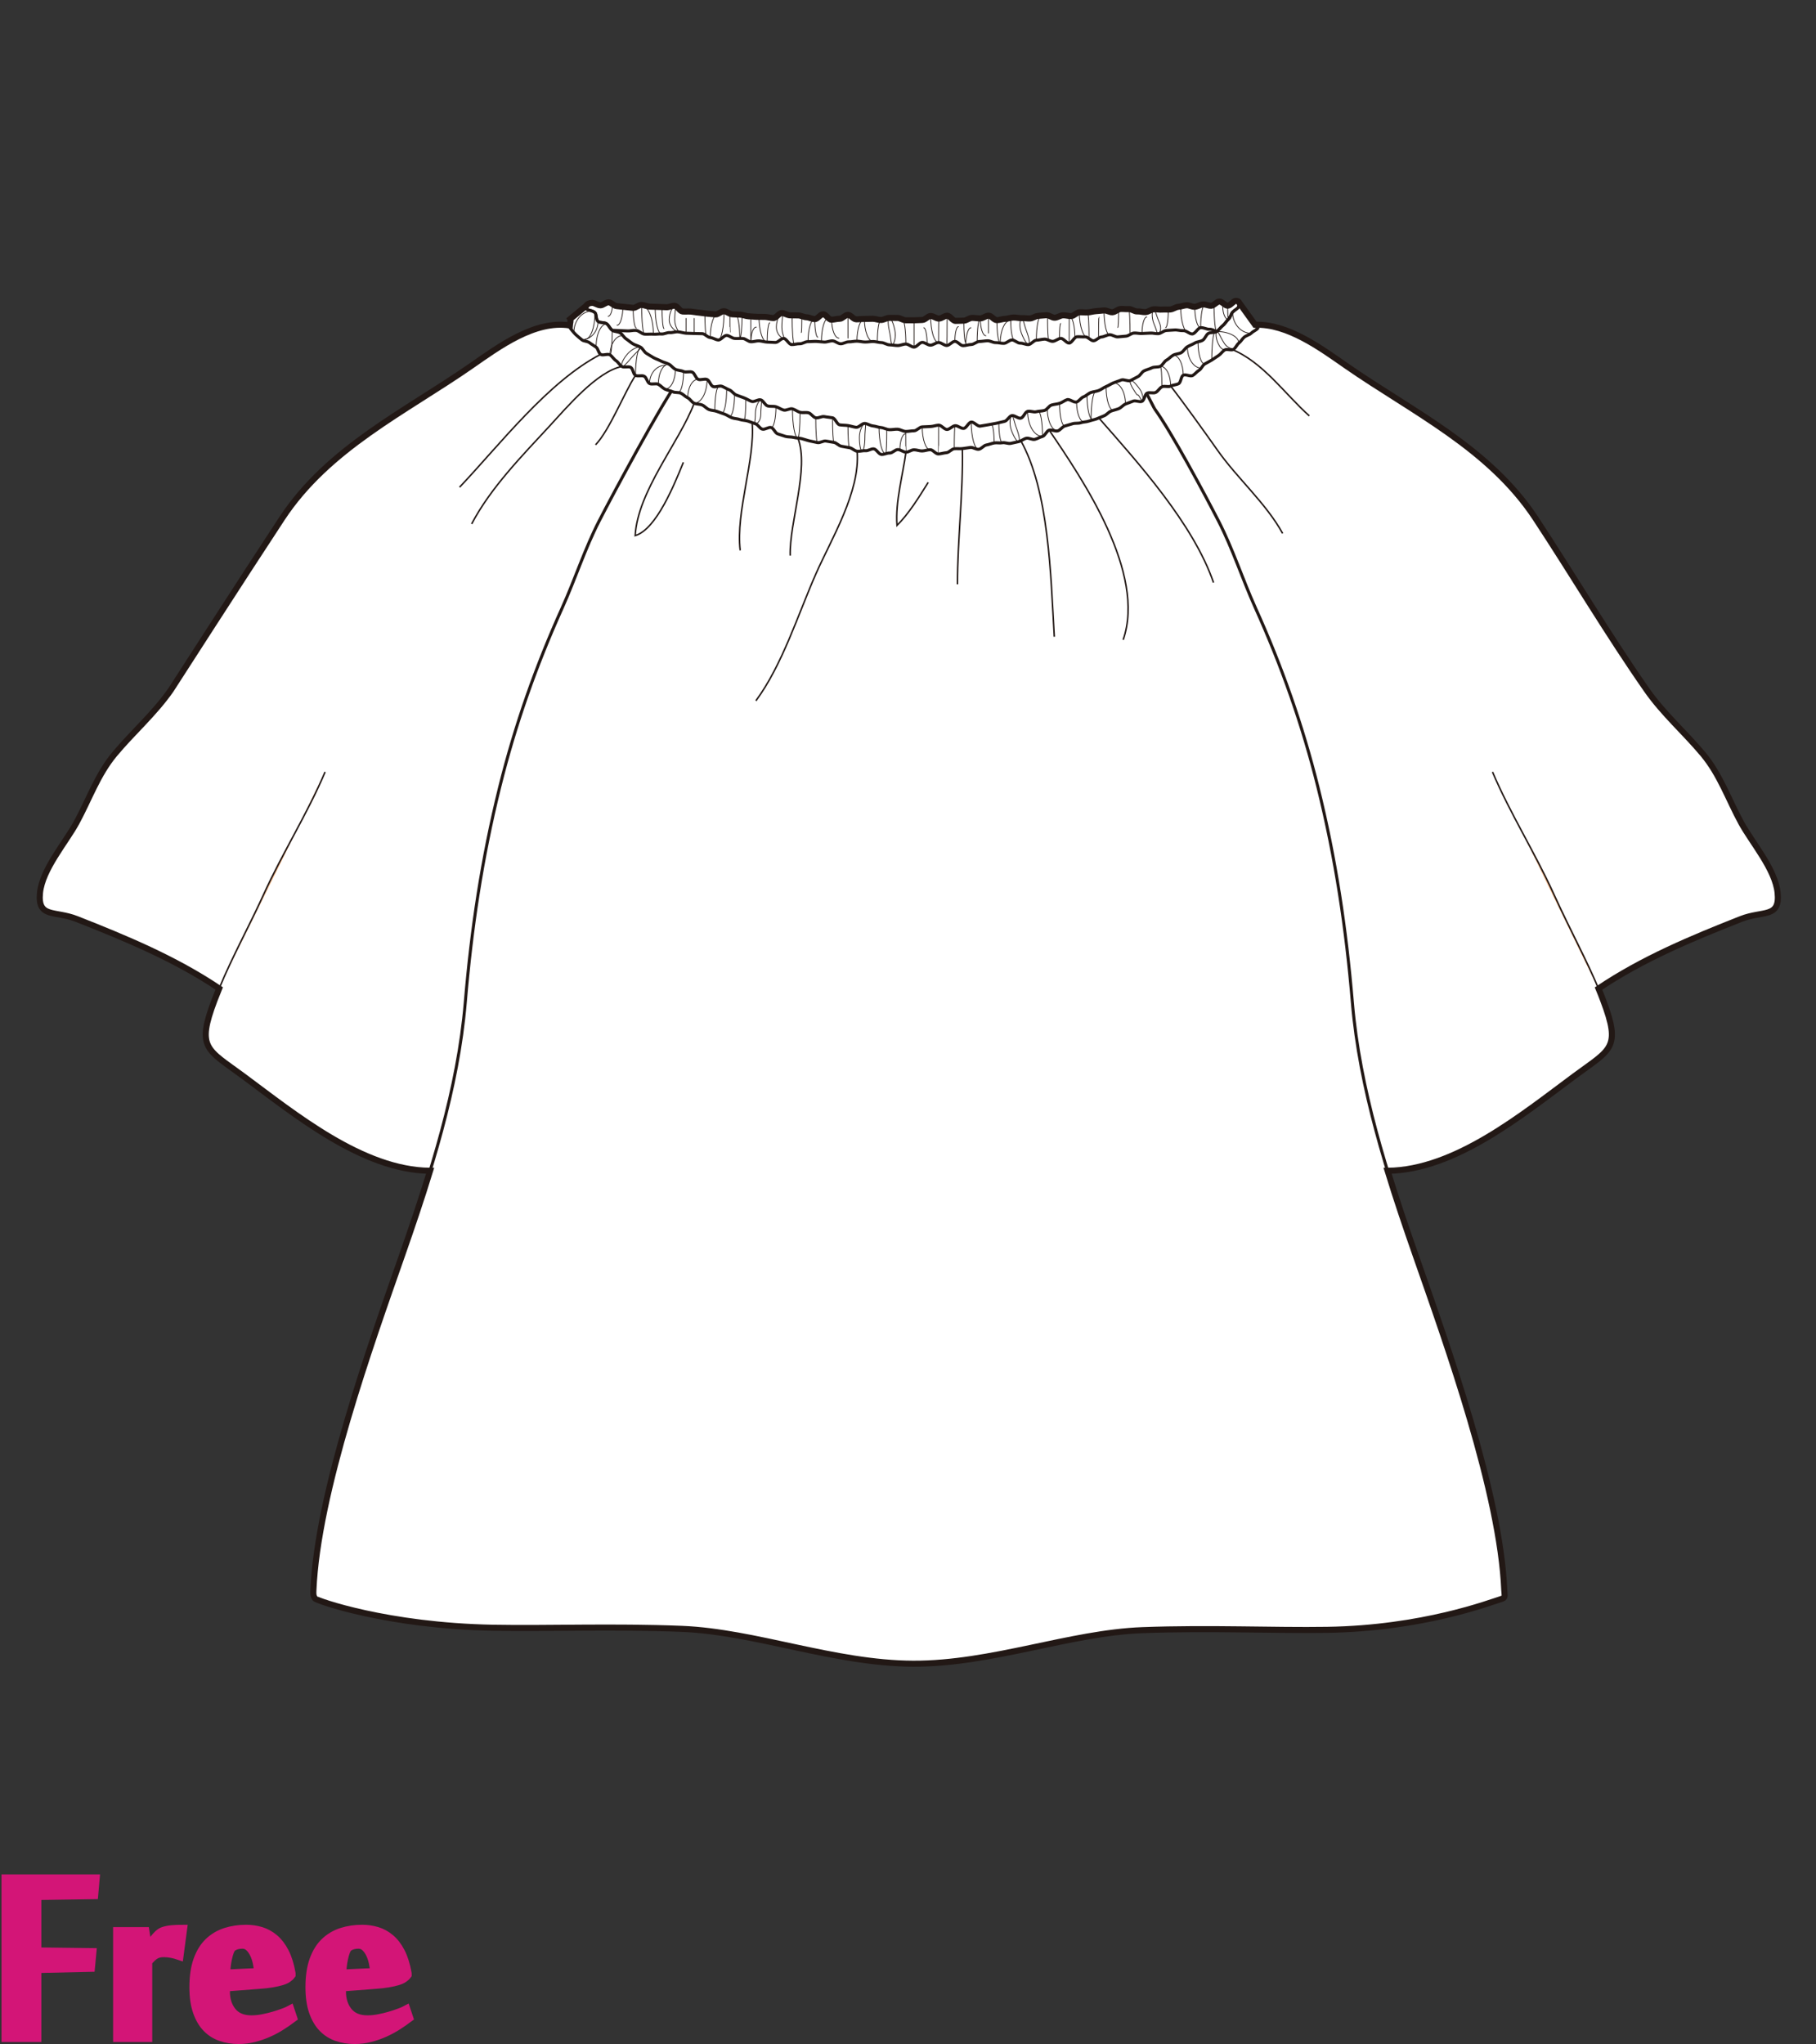 <?xml version="1.0" encoding="utf-8"?>
<!-- Generator: Adobe Illustrator 12.0.0, SVG Export Plug-In . SVG Version: 6.00 Build 51448)  -->
<!DOCTYPE svg PUBLIC "-//W3C//DTD SVG 1.1//EN" "http://www.w3.org/Graphics/SVG/1.1/DTD/svg11.dtd">
<svg  version="1.1" id="レイヤー_1" xmlns="http://www.w3.org/2000/svg" xmlns:xlink="http://www.w3.org/1999/xlink" width="600" height="675.129"
	 viewBox="0 0 600 675.129" overflow="visible" enable-background="new 0 0 600 675.129" xml:space="preserve">
<rect x="0" y="0" width="600" height="675.129" fill="#333333" stroke="none"/>
<rect fill="none" width="600" height="675"/>
<g>
	<path fill="#FFFFFF" stroke="#221815" d="M458.403,386.712c22.279-0.172,44.714-18.663,61.746-31.262
		c12.06-8.921,15.536-9.149,9.505-25.077c-0.487-1.299-0.998-2.584-1.528-3.863c14.622-9.815,30.836-16.568,47.045-22.95
		c7.321-2.882,13.001-0.213,12.143-8.69c-0.79-7.776-8.47-16.569-12.028-23.095c-4.234-7.764-6.963-15.905-12.66-22.728
		c-6.05-7.24-13.077-13.309-18.541-21.138c-12.871-18.438-24.358-37.872-36.735-56.668c-15.354-23.319-40.733-35.254-62.577-50.428
		c-10.42-7.238-24.73-17.946-37.793-11.661l-7.465-3.752l-16.813,0.274l-32.597,3.52l-23.507,0.819l-30.821-0.078l-25.396-0.513
		l-16.788,0.288l-14.589-2.553l-16.073-1.546l-22.017-1.139l-7.366,4.679c-13.06-6.285-27.371,4.423-37.791,11.661
		c-21.846,15.173-47.222,27.109-62.577,50.428c-12.377,18.796-36.735,56.668-36.735,56.668
		c-5.465,7.829-12.494,13.898-18.541,21.138c-5.697,6.823-8.429,14.963-12.661,22.728c-3.558,6.526-11.239,15.319-12.028,23.095
		c-0.857,8.477,4.821,5.808,12.143,8.69c16.21,6.382,32.433,13.111,47.055,22.924c-0.53,1.286-1.047,2.581-1.539,3.889
		c-6.03,15.927-2.552,16.156,9.506,25.077c17.032,12.599,39.47,31.09,61.746,31.262"/>
	<g>
		<linearGradient id="XMLID_3_" gradientUnits="userSpaceOnUse" x1="63.283" y1="317.356" x2="116.543" y2="264.097">
			<stop  offset="0" style="stop-color:#FFFFFF"/>
			<stop  offset="1" style="stop-color:#EE771B"/>
		</linearGradient>
		<path fill="url(#XMLID_3_)" stroke="#221815" stroke-width="0.5" d="M107.413,254.968c-5.823,13.719-13.991,26.592-20.217,40.269
			c-4.771,10.488-10.372,20.582-14.785,31.249"/>
	</g>
	<path fill="#FFFFFF" stroke="#221815" d="M381.425,134.954c5.568,7.623,16.628,28.306,21.157,37.118
		c4.75,9.243,7.933,19.244,12.207,28.715c8.686,19.237,15.53,38.603,20.639,59.127c5.893,23.685,9.35,46.841,11.39,71.167
		c2.412,28.731,11.474,56.622,20.894,83.558c10.354,29.607,27.941,78.422,29.287,110.643c0,0.003,0.002,0.004,0.002,0.007
		c0.046,1.124,0.455,2.392-0.561,2.71c-4.375,1.377-26.396,9.848-57.956,10.336c-17.779,0.275-38.586-0.721-60.972,0.1
		c-24.052,0.882-49.926,11.182-75.823,11.085c-26.071-0.097-52.165-10.542-76.452-11.509c-22.887-0.912-44.164-0.037-62.299-0.369
		c-35.017-0.641-58.314-8.95-58.836-9.644c-0.638-0.848-0.605-1.586-0.558-2.71c0-0.002,0-0.006,0-0.008
		c1.345-32.222,18.934-81.035,29.288-110.641c9.418-26.938,18.483-54.828,20.896-83.56c2.039-24.326,5.493-47.481,11.387-71.169
		c5.107-20.523,11.953-39.888,20.637-59.127c4.277-9.47,7.461-19.471,12.208-28.714c4.527-8.812,20.408-38.383,25.976-46.005
		l6.741,3.612l8.146,4.293l40.108,11.564l30.032,1.365l30.068-5.906l22.927-7.756l15.118-6.69L381.425,134.954"/>
	<path fill="none" stroke="#221815" stroke-width="0.5" d="M151.846,160.917c13.27-14.011,29.33-34.964,46.603-43.873"/>
	<path fill="none" stroke="#221815" stroke-width="0.5" d="M209.967,123.977c-3.682,5.637-8.562,18.107-13.192,22.938"/>
	<path fill="none" stroke="#221815" stroke-width="0.5" d="M205.464,121.043c-8.221,1.668-18.095,13.392-23.734,19.506
		c-9.011,9.767-19.633,20.523-25.896,32.505"/>
	<path fill="none" stroke="#221815" stroke-width="0.5" d="M229.346,133.186c-4.864,12.88-18.67,29.012-19.48,43.726
		c7.066-2.097,13.014-17.139,15.918-24.197"/>
	<path fill="none" stroke="#221815" stroke-width="0.5" d="M248.512,139.59c1.029,12.229-5.482,29.5-3.952,42.19"/>
	<path fill="none" stroke="#221815" stroke-width="0.5" d="M263.62,144.689c3.843,9.909-2.878,28.061-2.54,38.816"/>
	<path fill="none" stroke="#221815" stroke-width="0.5" d="M283.201,149.038c1.09,13.366-8.504,28.871-13.643,40.532
		c-5.924,13.439-11.068,30.051-19.813,41.894"/>
	<path fill="none" stroke="#221815" stroke-width="0.5" d="M299.32,149.341c-1.015,7.596-3.547,16.347-2.956,24.208
		c3.972-3.966,7.241-9.3,10.31-14.223"/>
	<path fill="none" stroke="#221815" stroke-width="0.5" d="M317.962,148.167c0.32,14.298-1.639,30.482-1.632,44.83"/>
	<path fill="none" stroke="#221815" stroke-width="0.5" d="M337.123,145.303c9.533,16.749,10.007,44.874,11.217,65.01"/>
	<path fill="none" stroke="#221815" stroke-width="0.5" d="M346.642,142.072c11.239,16.521,32.051,47.224,24.454,69.255"/>
	<path fill="none" stroke="#221815" stroke-width="0.5" d="M363.046,138.044c12.806,14.581,31.242,34.984,37.893,54.378"/>
	<path fill="none" stroke="#221815" stroke-width="0.5" d="M386.784,127.516c4.007,5.122,11.524,15.576,15.45,21.159
		c6.595,9.371,16.018,17.495,21.547,27.51"/>
	<linearGradient id="XMLID_4_" gradientUnits="userSpaceOnUse" x1="493.117" y1="290.739" x2="528.126" y2="290.739">
		<stop  offset="0" style="stop-color:#FFFFFF"/>
		<stop  offset="1" style="stop-color:#EE771B"/>
	</linearGradient>
	<path fill="url(#XMLID_4_)" stroke="#221815" stroke-width="0.5" d="M493.117,254.968c5.82,13.719,13.991,26.592,20.214,40.269
		c5.469,12.02,11.005,22.107,14.795,31.274"/>
	<path fill="none" stroke="#221815" stroke-width="0.5" d="M406.936,115.375c10.369,4.2,17.625,14.837,25.654,21.987"/>
	<path fill="#FFFFFF" stroke="#221815" d="M402.024,109.5c0.779-0.558,1.296-1.416,1.972-1.937c0.777-0.598,1.208-1.514,1.84-2.055
		c0.777-0.665,0.863-1.826,1.414-2.393c0.814-0.839,1.639-1.101,1.917-1.683c0.248-0.516,0.38-1.027,0.278-1.411
		c-0.103-0.384-0.44-0.639-1.131-0.639c-0.829,0-1.705,1.549-2.695,1.586c-0.846,0.032-1.824-1.43-2.792-1.374
		c-0.861,0.051-1.689,1.32-2.646,1.387c-0.866,0.061-1.818-0.51-2.765-0.437c-0.871,0.067-1.728,0.707-2.666,0.783
		c-0.874,0.071-1.84-0.586-2.771-0.508c-0.881,0.073-1.76,0.449-2.69,0.526c-0.881,0.074-1.73,0.799-2.66,0.877
		c-0.883,0.073-1.805-0.044-2.73,0.034c-0.887,0.074-1.818-0.164-2.745-0.088c-0.886,0.072-1.737,0.844-2.661,0.918
		c-0.889,0.071-1.832-0.293-2.755-0.222c-0.89,0.069-1.872-0.833-2.794-0.763c-0.894,0.067-1.814-0.1-2.737-0.034
		c-0.893,0.065-1.737,0.999-2.66,1.064c-0.895,0.063-1.854-0.655-2.776-0.593c-0.896,0.06-1.799,0.181-2.72,0.24
		c-0.897,0.058-1.788,0.36-2.71,0.417c-0.896,0.055-1.814-0.096-2.736-0.042c-0.896,0.052-1.744,1.193-2.665,1.244
		c-0.899,0.05-1.831-0.297-2.752-0.249c-0.897,0.047-1.776,0.749-2.695,0.794c-0.901,0.045-1.857-0.872-2.777-0.829
		c-0.901,0.042-1.806,0.186-2.725,0.226c-0.899,0.04-1.779,0.806-2.698,0.844c-0.902,0.036-1.82-0.133-2.739-0.1
		c-0.902,0.035-1.823-0.236-2.742-0.205c-0.901,0.032-1.8,0.41-2.719,0.439c-0.901,0.029-1.802,0.414-2.72,0.439
		c-0.902,0.025-1.855-1.515-2.773-1.491c-0.902,0.023-1.793,0.883-2.712,0.904c-0.903,0.02-1.821-0.188-2.739-0.169
		c-0.905,0.018-1.802,0.9-2.721,0.916c-0.903,0.015-1.817,0.063-2.733,0.077c-0.905,0.012-1.837-1.714-2.754-1.704
		c-0.906,0.01-1.809,0.931-2.729,0.938c-0.906,0.008-1.822-0.85-2.74-0.845c-0.908,0.004-1.814,1.303-2.734,1.306
		c-0.907,0.002-1.821,0.109-2.74,0.109c-0.917,0-1.827-0.007-2.732-0.01c-0.917-0.003-1.825-0.765-2.729-0.77
		c-0.917-0.004-1.827-0.006-2.731-0.014c-0.917-0.008-1.834,0.701-2.738,0.691c-0.916-0.01-1.824-0.386-2.729-0.399
		c-0.919-0.013-1.832,0.076-2.736,0.062c-0.916-0.016-1.832,0.131-2.734,0.115c-0.918-0.019-1.799-1.451-2.703-1.471
		c-0.916-0.022-1.859,1.32-2.763,1.297c-0.917-0.024-1.84,0.319-2.743,0.293c-0.919-0.026-1.777-1.769-2.68-1.797
		c-0.918-0.029-1.885,1.647-2.787,1.616c-0.918-0.032-1.811-0.575-2.713-0.61c-0.922-0.034-1.813-0.575-2.715-0.611
		c-0.922-0.038-1.834,0.012-2.736-0.027c-0.92-0.04-1.801-0.718-2.701-0.76c-0.919-0.043-1.915,1.705-2.813,1.661
		c-0.922-0.046-1.821-0.329-2.721-0.375c-0.918-0.048-1.834,0.023-2.733-0.026c-0.919-0.051-1.832-0.129-2.729-0.181
		c-0.921-0.055-1.81-0.479-2.706-0.535c-0.922-0.056-1.835-0.073-2.734-0.131c-0.921-0.059-1.774-0.956-2.671-1.016
		c-0.923-0.062-1.916,1.122-2.813,1.06c-0.921-0.064-1.828-0.182-2.724-0.247c-0.924-0.067-1.823-0.275-2.716-0.342
		c-0.922-0.069-1.821-0.28-2.712-0.349c-0.925-0.072-1.847,0.04-2.737-0.031c-0.924-0.074-1.695-1.804-2.584-1.876
		c-0.926-0.075-1.886,0.534-2.774,0.46c-0.929-0.077-1.848-0.019-2.733-0.093c-0.932-0.078-1.851-0.02-2.734-0.094
		c-0.932-0.079-1.81-0.5-2.689-0.572c-0.936-0.078-1.938,1.042-2.814,0.971c-0.939-0.076-1.836-0.22-2.708-0.286
		c-0.942-0.073-1.837-0.23-2.704-0.291c-0.953-0.067-1.787-1.196-2.648-1.247c-0.965-0.056-1.919,1.02-2.764,0.988
		c-0.987-0.037-1.86-0.805-2.686-0.805c-0.911,0-1.687,0.384-1.968,0.944c-0.146,0.291-0.157,0.629,0.016,0.985
		c0.28,0.582,2.038,0.478,2.854,1.317c0.55,0.566,0.24,2.225,1.017,2.889c0.633,0.542,2.097,0.193,2.873,0.791
		c0.679,0.522,1.027,1.566,1.808,2.124c0.921,0.064,3.943,0.128,4.949,0.205c0.927,0.072,1.922-0.25,2.922-0.168
		c0.93,0.076,1.81,1.153,2.808,1.236c0.935,0.078,1.916-0.067,2.911,0.016c0.872,0.073,1.785-0.143,2.697-0.067
		c0.873,0.074,1.82-0.535,2.73-0.46c0.877,0.072,1.809-0.323,2.722-0.249c0.876,0.069,1.749,0.379,2.66,0.452
		c0.877,0.069,1.78,0.021,2.691,0.092c0.88,0.068,1.784-0.006,2.694,0.062c0.88,0.066,1.692,1.219,2.603,1.285
		c0.88,0.064,1.733,0.733,2.643,0.796c0.883,0.062,1.895-1.578,2.804-1.518c0.884,0.06,1.725,0.959,2.633,1.017
		c0.886,0.057,1.791-0.043,2.698,0.012c0.886,0.054,1.728,1.023,2.633,1.075c0.886,0.052,1.81-0.345,2.715-0.295
		c0.889,0.048,1.769,0.36,2.677,0.407c0.889,0.047,1.787,0.075,2.695,0.12c0.889,0.043,1.854-1.372,2.76-1.329
		c0.889,0.041,1.699,1.991,2.606,2.029c0.889,0.038,1.805-0.302,2.712-0.265c0.889,0.036,1.818-0.742,2.727-0.708
		c0.888,0.034,1.791-0.111,2.697-0.08c0.891,0.031,1.783,0.197,2.688,0.226c0.891,0.027,1.801-0.428,2.707-0.402
		c0.89,0.025,1.764,0.947,2.668,0.971c0.892,0.022,1.805-0.668,2.709-0.648c0.892,0.02,1.791-0.239,2.696-0.222
		c0.892,0.017,1.785,0.271,2.69,0.286c0.891,0.015,1.787-0.186,2.692-0.173c0.895,0.012,1.785,0.351,2.693,0.361
		c0.891,0.009,1.782,0.746,2.688,0.753c0.894,0.008,1.793,0.219,2.698,0.224c0.894,0.005,1.796-0.496,2.703-0.493
		c0.895,0.002,1.794,1.002,2.7,1.002c0.907,0,1.806-1.555,2.702-1.557c0.908-0.003,1.813,0.936,2.708,0.931
		c0.903-0.005,1.795-0.88,2.687-0.887c0.904-0.007,1.814,0.995,2.709,0.985c0.904-0.01,1.788-1.354,2.68-1.366
		c0.906-0.012,1.826,1.44,2.719,1.426c0.904-0.015,1.8-0.368,2.691-0.384c0.904-0.018,1.782-0.978,2.674-0.998
		c0.907-0.021,1.799-0.213,2.689-0.237c0.905-0.022,1.821,0.634,2.709,0.608c0.905-0.026,1.812,0.28,2.7,0.251
		c0.905-0.028,1.768-1.088,2.659-1.119c0.904-0.031,1.842,1.082,2.732,1.049c0.906-0.035,1.826,0.512,2.715,0.476
		c0.904-0.037,1.745-1.419,2.634-1.458c0.905-0.039,1.791-0.306,2.678-0.347c0.908-0.042,1.845,0.771,2.731,0.729
		c0.906-0.045,1.762-0.923,2.647-0.97c0.908-0.048,1.897,1.599,2.783,1.549c0.907-0.05,1.695-2.04,2.58-2.092
		c0.907-0.052,1.811,0.086,2.696,0.032c0.908-0.055,1.895,1.346,2.777,1.289c0.908-0.058,1.735-1.195,2.618-1.254
		c0.909-0.062,1.765-0.674,2.648-0.735c0.907-0.063,1.864,0.77,2.747,0.707c0.908-0.065,1.799-0.174,2.681-0.24
		c0.907-0.068,1.739-0.952,2.619-1.02c0.912-0.071,1.83,0.202,2.708,0.133c0.91-0.073,1.81-0.052,2.688-0.122
		c0.91-0.074,1.836,0.253,2.711,0.181c0.911-0.075,1.737-0.968,2.609-1.041c0.913-0.076,1.811-0.097,2.682-0.17
		c0.994-0.083,1.998,0.296,2.934,0.218c0.994-0.083,2.065,1.162,2.995,1.086c1.003-0.081,1.82-1.996,2.747-2.068
		c1.003-0.078,2.022,0.587,2.943,0.521C400.414,108.697,401.281,109.255,402.024,109.5z"/>
	<path fill="#FFFFFF" stroke="#221815" d="M188.391,105.371c0.393,0.671-0.534,2.362,0.076,3.101
		c0.499,0.606,1.078,1.369,1.75,2.032c0.565,0.559,1.309,1.112,2.009,1.718c0.613,0.528,1.848,0.419,2.571,0.988
		c0.643,0.504,1.414,0.91,2.148,1.449c0.663,0.486,0.756,1.867,1.503,2.384c0.714,0.495,2.35-0.329,3.11,0.173
		c0.73,0.482,1.186,1.407,1.952,1.893c0.743,0.469,1.179,1.463,1.953,1.933c0.752,0.457,2.153-0.155,2.933,0.302
		c0.761,0.445,0.785,2.189,1.57,2.632c0.769,0.435,2.104-0.125,2.895,0.308c0.775,0.424,0.957,1.975,1.75,2.395
		c0.783,0.415,2.093-0.152,2.892,0.257c0.79,0.406,1.39,1.201,2.191,1.6c0.799,0.396,1.761,0.465,2.567,0.854
		c0.804,0.387,1.913,0.115,2.725,0.493c0.771,0.361,1.391,1.129,2.238,1.512c0.78,0.353,1.279,1.422,2.121,1.791
		c0.79,0.345,1.81,0.231,2.653,0.587c0.799,0.337,1.419,1.167,2.264,1.511c0.807,0.328,1.79,0.275,2.636,0.608
		c0.813,0.321,1.668,0.574,2.516,0.897c0.817,0.312,1.559,0.879,2.408,1.191c0.824,0.302,1.778,0.28,2.631,0.582
		c0.829,0.293,1.791,0.229,2.646,0.52c0.834,0.283,1.655,0.616,2.514,0.896c0.837,0.273,1.382,1.498,2.24,1.766
		c0.842,0.264,2.094-0.786,2.957-0.528c0.848,0.253,1.309,1.852,2.176,2.098c0.85,0.242,1.688,0.594,2.557,0.829
		c0.855,0.231,1.813,0.113,2.685,0.336c0.858,0.219,1.786,0.193,2.66,0.403c0.862,0.208,1.7,0.548,2.575,0.747
		c0.864,0.196,1.744,0.363,2.621,0.55c0.866,0.184,1.944-0.673,2.822-0.501c0.871,0.17,1.744,0.279,2.625,0.438
		c0.875,0.158,1.603,1.135,2.486,1.28c0.878,0.144,1.749,0.334,2.636,0.465c0.881,0.129,1.659,1.065,2.548,1.181
		c0.883,0.115,1.837-0.277,2.725-0.176c0.887,0.1,1.865-0.697,2.756-0.612c0.886,0.084,1.639,1.778,2.532,1.847
		c0.888,0.069,1.835-0.52,2.729-0.467c0.889,0.052,1.84-1.187,2.733-1.151c0.892,0.035,1.747,0.843,2.645,0.862
		c0.891,0.018,1.779-0.785,2.675-0.785c0.893,0,1.772,0.405,2.664,0.388c0.894-0.018,1.761-0.388,2.649-0.423
		c0.895-0.036,1.856,1.471,2.744,1.418c0.895-0.052,1.775-0.362,2.664-0.431c0.891-0.069,1.684-1.21,2.569-1.295
		c0.889-0.085,1.791,0.053,2.676-0.047c0.888-0.101,1.759-0.266,2.641-0.381c0.888-0.116,1.905,0.734,2.786,0.604
		c0.886-0.13,1.61-1.272,2.486-1.415c0.885-0.145,1.715-0.52,2.59-0.676c0.883-0.159,1.833,0.104,2.705-0.067
		c0.882-0.172,1.909,0.39,2.778,0.207c0.878-0.186,1.756-0.386,2.621-0.581c0.878-0.199,1.633-0.9,2.494-1.108
		c0.873-0.21,1.993,0.576,2.854,0.356c0.87-0.223,1.668-0.731,2.524-0.962c0.866-0.235,1.349-1.829,2.199-2.071
		c0.864-0.246,2.003,0.485,2.85,0.232c0.862-0.257,1.464-1.336,2.308-1.6c0.859-0.269,1.723-0.473,2.562-0.747
		c0.858-0.281,1.873-0.049,2.708-0.332c0.854-0.292,1.82-0.237,2.649-0.531c0.853-0.301,1.757-0.445,2.58-0.748
		c0.851-0.312,1.659-0.702,2.478-1.013c0.85-0.324,1.461-1.221,2.275-1.542c0.848-0.334,1.749-0.483,2.557-0.813
		c0.846-0.345,1.45-1.199,2.252-1.537c0.842-0.357,1.703-0.596,2.493-0.941c0.845-0.369,2.169,0.412,2.949,0.059
		c0.844-0.38,0.919-2.348,1.688-2.707c0.811-0.378,2.04,0.141,2.844-0.245c0.808-0.389,1.274-1.46,2.07-1.856
		c0.802-0.399,2.091,0.169,2.881-0.236c0.799-0.41,1.829-0.381,2.614-0.797c0.793-0.419,0.76-2.363,1.537-2.788
		c0.79-0.432,2.344,0.526,3.115,0.091c0.785-0.445,1.35-1.273,2.109-1.718c0.779-0.456,1.117-1.626,1.87-2.083
		c0.774-0.47,1.592-0.834,2.333-1.303c0.769-0.485,1.488-0.997,2.216-1.478c0.761-0.5,1.264-1.322,1.979-1.817
		c0.746-0.517,2.35,0.247,3.013-0.239c0.735-0.539,1.074-1.544,1.717-2.049c0.724-0.568,1.145-1.41,1.755-1.938
		c0.706-0.608,1.74-0.763,2.309-1.323c0.671-0.663,1.667-1.001,2.169-1.606l-6.074-8.446c0.102,0.384-0.03,0.896-0.278,1.411
		c-0.278,0.582-1.103,0.843-1.917,1.683c-0.551,0.567-0.637,1.728-1.414,2.393c-0.632,0.542-1.063,1.458-1.84,2.055
		c-0.676,0.521-1.192,1.378-1.972,1.937c-0.703,0.504-2.075,0.128-2.86,0.658c-0.725,0.489-1.012,1.706-1.803,2.214
		c-0.74,0.475-1.833,0.447-2.629,0.937c-0.752,0.463-1.633,0.751-2.434,1.224c-0.766,0.452-1.219,1.478-2.025,1.936
		c-0.775,0.441-1.846,0.393-2.655,0.839c-0.784,0.43-1.397,1.205-2.213,1.638c-0.79,0.419-1.21,1.6-2.03,2.02
		c-0.799,0.409-1.977,0.111-2.8,0.52c-0.804,0.399-1.723,0.591-2.551,0.988c-0.813,0.389-1.271,1.554-2.104,1.941
		c-0.814,0.378-1.593,0.888-2.43,1.263c-0.822,0.369-2.212-0.531-3.054-0.167c-0.827,0.358-1.709,0.584-2.554,0.938
		c-0.832,0.348-1.591,0.876-2.439,1.22c-0.837,0.338-1.561,0.972-2.412,1.303c-0.842,0.329-1.802,0.356-2.658,0.677
		c-0.845,0.317-1.521,1.107-2.382,1.417c-0.851,0.307-1.431,1.413-2.295,1.712c-0.856,0.295-2.276-1.063-3.144-0.776
		c-0.86,0.284-1.6,0.934-2.47,1.209c-0.864,0.273-1.799,0.306-2.673,0.569c-0.868,0.262-1.441,1.531-2.319,1.781
		c-0.872,0.25-1.837,0.189-2.718,0.427c-0.876,0.236-1.965-0.351-2.848-0.125c-0.881,0.224-1.365,2.041-2.252,2.252
		c-0.883,0.212-2.106-1.042-2.995-0.844c-0.886,0.198-1.491,1.709-2.381,1.894c-0.889,0.184-1.775,0.45-2.668,0.621
		c-0.892,0.17-1.796,0.342-2.693,0.498c-0.894,0.155-1.803,0.313-2.699,0.455c-0.897,0.14-2.053-1.461-2.952-1.335
		c-0.899,0.125-1.575,1.986-2.478,2.094s-1.943-0.993-2.849-0.901c-0.902,0.092-1.718,1.176-2.623,1.251
		c-0.904,0.075-1.927-1.489-2.833-1.432c-0.907,0.057-1.781,0.414-2.688,0.453c-0.907,0.039-1.802,0.099-2.71,0.12
		c-0.907,0.02-1.803,1.292-2.71,1.292c-0.909,0-1.839,0.235-2.747,0.215c-0.909-0.02-1.811-0.694-2.719-0.732
		c-0.908-0.04-1.839,0.205-2.746,0.148c-0.908-0.058-1.784-0.622-2.691-0.697c-0.905-0.076-1.783-0.455-2.687-0.547
		c-0.905-0.092-1.743-0.709-2.646-0.818c-0.902-0.109-2.017,1.408-2.916,1.284c-0.902-0.125-1.788-0.44-2.688-0.581
		c-0.896-0.141-1.843-0.084-2.736-0.239c-0.896-0.156-1.459-2.151-2.35-2.321c-0.895-0.17-1.799-0.21-2.688-0.395
		c-0.892-0.186-1.984,0.595-2.87,0.397c-0.889-0.199-1.526-1.451-2.409-1.663c-0.886-0.212-1.881,0.067-2.759-0.157
		c-0.883-0.226-1.637-0.899-2.512-1.137c-0.88-0.238-2.067,0.646-2.939,0.397c-0.876-0.251-1.654-0.837-2.521-1.098
		c-0.873-0.263-1.908-0.005-2.772-0.279c-0.869-0.274-1.36-1.704-2.219-1.988c-0.866-0.287-2.195,0.806-3.05,0.511
		c-0.862-0.298-1.638-0.86-2.488-1.166c-0.858-0.309-1.715-0.625-2.56-0.941c-0.855-0.321-1.434-1.355-2.272-1.682
		c-0.852-0.332-1.617-0.854-2.453-1.192c-0.848-0.342-2.143,0.412-2.975,0.064c-0.845-0.354-1.146-1.966-1.972-2.325
		c-0.838-0.365-2.126,0.303-2.946-0.064c-0.837-0.375-1.106-1.966-1.922-2.344c-0.832-0.386-2.094,0.168-2.904-0.22
		c-0.825-0.397-1.875-0.333-2.678-0.731c-0.824-0.407-1.394-1.303-2.189-1.712c-0.82-0.419-1.762-0.586-2.551-1.005
		c-0.815-0.432-1.709-0.703-2.489-1.132c-0.812-0.444-1.562-0.979-2.335-1.418c-0.805-0.458-1.197-1.599-1.963-2.05
		c-0.802-0.472-1.76-0.637-2.514-1.099c-0.795-0.489-1.466-1.127-2.207-1.603c-0.791-0.508-1.223-1.486-1.947-1.975
		c-0.785-0.53-1.988-0.379-2.691-0.883c-0.78-0.558-1.129-1.602-1.808-2.124c-0.776-0.598-2.24-0.248-2.873-0.791
		c-0.776-0.664-0.467-2.323-1.017-2.889c-0.816-0.839-2.574-0.735-2.854-1.317c-0.173-0.356-0.161-0.695-0.016-0.985
		L188.391,105.371z"/>
	<path fill="none" stroke="#221815" stroke-width="0.25" stroke-linecap="round" stroke-linejoin="round" d="M283.94,144.442
		c0,2.539,0.406,4.596,0.909,4.596s0.909-2.058,0.909-4.596c0-2.538,0.504-4.596,0.001-4.596S283.94,141.904,283.94,144.442z"/>
	<path fill="none" stroke="#221815" stroke-width="0.25" stroke-linecap="round" stroke-linejoin="round" d="M256.505,108.001
		c0,2.538,1.912,3.784,2.415,3.784s-0.598-1.246-0.598-3.784c0-2.539,0.505-4.596,0.002-4.596S256.505,105.462,256.505,108.001z"/>
	<path fill="none" stroke="#221815" stroke-width="0.25" stroke-linecap="round" stroke-linejoin="round" d="M334.192,142.212
		c0.893,2.376,1.907,3.821,2.377,3.645c0.472-0.177,0.217-1.909-0.676-4.284c-0.893-2.376-1.146-4.479-1.615-4.302
		C333.809,137.446,333.299,139.836,334.192,142.212z"/>
	<path fill="none" stroke="#221815" stroke-width="0.25" stroke-linecap="round" stroke-linejoin="round" d="M337.466,110.027
		c0.893,2.376,1.907,3.822,2.377,3.645c0.472-0.177,0.217-1.908-0.676-4.286c-0.893-2.374-1.146-4.478-1.615-4.302
		C337.082,105.261,336.572,107.651,337.466,110.027z"/>
	<path fill="none" stroke="#221815" stroke-width="0.25" stroke-linecap="round" stroke-linejoin="round" d="M295.632,108.954
		c-0.542-2.479-1.338-4.056-1.829-3.948c-0.491,0.108-0.487,1.858,0.055,4.337c0.543,2.479,0.491,4.598,0.981,4.49
		C295.33,113.725,296.178,111.435,295.632,108.954z"/>
	<path fill="none" stroke="#221815" stroke-width="0.25" stroke-linecap="round" stroke-linejoin="round" d="M376.657,128.662
		c-1.427-2.1-2.751-3.267-3.167-2.984c-0.417,0.283,0.237,1.906,1.662,4.006c1.428,2.1,0.077-1.035,2.149,2.876
		C377.538,133.003,378.084,130.761,376.657,128.662z"/>
	<path fill="none" stroke="#221815" stroke-width="0.25" stroke-linecap="round" stroke-linejoin="round" d="M249.563,136.662
		c0,2.538-0.452,3.315,0.051,3.315s1.769-0.777,1.769-3.315c0-2.538,0.503-4.596,0-4.596S249.563,134.125,249.563,136.662z"/>
	<path fill="none" stroke="#221815" stroke-width="0.25" stroke-linecap="round" stroke-linejoin="round" d="M381.328,107.109
		c1.016,2.326,0.912,3.218,1.373,3.018c0.461-0.201,1.309-1.419,0.292-3.746s-1.38-4.413-1.84-4.212
		C380.692,102.371,380.311,104.784,381.328,107.109z"/>
	<path fill="none" stroke="#221815" stroke-width="0.25" stroke-linecap="round" stroke-linejoin="round" d="M221.113,105.613
		c0,2.538,2.398,3.997,2.901,3.997c0.504,0-1.084-1.458-1.084-3.997s0.505-4.596,0.001-4.596
		C222.43,101.017,221.113,103.075,221.113,105.613z"/>
	<path fill="none" stroke="#221815" stroke-width="0.25" stroke-linecap="round" stroke-linejoin="round" d="M402.959,114.354
		c1.363,2.141,4.186,1.3,4.611,1.03c0.424-0.271-1.714,0.134-3.078-2.006c-1.362-2.141-2.043-4.148-2.468-3.878
		C401.602,109.771,401.597,112.213,402.959,114.354z"/>
	<path fill="none" stroke="#221815" stroke-width="0.25" stroke-linecap="round" stroke-linejoin="round" d="M207.264,116.969
		c-1.648,1.928-2.182,3.748-1.8,4.074c0.383,0.327,1.532-0.964,3.184-2.893c1.649-1.928,3.368-3.165,2.987-3.492
		C211.253,114.331,208.914,115.04,207.264,116.969z"/>
	<path fill="none" stroke="#221815" stroke-width="0.25" stroke-linecap="round" stroke-linejoin="round" d="M233.612,125.335
		c0,4.339-1.907,7.851-4.267,7.851"/>
	<path fill="none" stroke="#221815" stroke-width="0.25" stroke-linecap="round" stroke-linejoin="round" d="M320.885,139.4
		c0,4.969,1.119,8.99,2.504,8.99"/>
	<path fill="none" stroke="#221815" stroke-width="0.25" stroke-linecap="round" stroke-linejoin="round" d="M364.77,102.54
		c0,4.437,0.803,8.027,1.794,8.027"/>
	<path fill="none" stroke="#221815" stroke-width="0.25" stroke-linecap="round" stroke-linejoin="round" d="M312.938,104.292
		c0,5.431-0.062,9.826-0.138,9.826"/>
	<path fill="none" stroke="#221815" stroke-width="0.25" stroke-linecap="round" stroke-linejoin="round" d="M239.218,102.8
		c0,5.248-0.854,9.495-1.912,9.495"/>
	<path fill="none" stroke="#221815" stroke-width="0.25" stroke-linecap="round" stroke-linejoin="round" d="M212,100.718
		c0,5.335,0.427,9.652,0.954,9.652"/>
	<path fill="none" stroke="#221815" stroke-width="0.25" stroke-linecap="round" stroke-linejoin="round" d="M197.595,106.183
		c0,3.338-2.402,6.039-5.369,6.039"/>
	<path fill="none" stroke="#221815" stroke-width="0.25" stroke-linecap="round" stroke-linejoin="round" d="M394.751,101.329
		c0,3.814,0.864,6.901,1.933,6.901"/>
	<path fill="none" stroke="#221815" stroke-width="0.25" stroke-linecap="round" stroke-linejoin="round" d="M407.25,103.116
		c0,3.85,2.725,6.965,6.094,6.965"/>
	<path fill="none" stroke="#221815" stroke-width="0.25" stroke-linecap="round" stroke-linejoin="round" d="M392.299,114.533
		c0,3.894,2.052,7.044,4.588,7.044"/>
	<path fill="none" stroke="#221815" stroke-width="0.25" stroke-linecap="round" stroke-linejoin="round" d="M386.784,127.516
		c0-3.62-1.524-6.549-3.409-6.549"/>
	<path fill="none" stroke="#221815" stroke-width="0.25" stroke-linecap="round" stroke-linejoin="round" d="M390.936,123.931
		c0-3.661-1.484-6.623-3.317-6.623"/>
	<path fill="none" stroke="#221815" stroke-width="0.25" stroke-linecap="round" stroke-linejoin="round" d="M371.859,133.441
		c0-3.865-1.779-6.993-3.977-6.993"/>
	<path fill="none" stroke="#221815" stroke-width="0.25" stroke-linecap="round" stroke-linejoin="round" d="M365.443,127.667
		c0,4.338,1.091,7.848,2.439,7.848"/>
	<path fill="none" stroke="#221815" stroke-width="0.25" stroke-linecap="round" stroke-linejoin="round" d="M355.696,132.775
		c0,3.653,1.141,6.61,2.55,6.61"/>
	<path fill="none" stroke="#221815" stroke-width="0.25" stroke-linecap="round" stroke-linejoin="round" d="M359.128,130.402
		c0,4.588,0.879,8.3,1.966,8.3"/>
	<path fill="none" stroke="#221815" stroke-width="0.25" stroke-linecap="round" stroke-linejoin="round" d="M350.083,133.208
		c0,4.144,0.767,7.497,1.716,7.497"/>
	<path fill="none" stroke="#221815" stroke-width="0.25" stroke-linecap="round" stroke-linejoin="round" d="M346.014,134.92
		c0,4.082,1.555,7.384,3.478,7.384"/>
	<path fill="none" stroke="#221815" stroke-width="0.25" stroke-linecap="round" stroke-linejoin="round" d="M344.442,144.143
		c0-4.581-0.627-8.289-1.401-8.289"/>
	<path fill="none" stroke="#221815" stroke-width="0.25" stroke-linecap="round" stroke-linejoin="round" d="M328.465,146.299
		c0-3.327-0.395-6.018-0.882-6.018"/>
	<path fill="none" stroke="#221815" stroke-width="0.25" stroke-linecap="round" stroke-linejoin="round" d="M330.01,139.608
		c0,3.661,0.52,6.624,1.16,6.624"/>
	<path fill="none" stroke="#221815" stroke-width="0.25" stroke-linecap="round" stroke-linejoin="round" d="M315.286,148.214
		c0-4.212,0.122-7.621,0.272-7.621"/>
	<path fill="none" stroke="#221815" stroke-width="0.25" stroke-linecap="round" stroke-linejoin="round" d="M310.103,140.412
		c0,5.266-0.022,9.527-0.05,9.527"/>
	<path fill="none" stroke="#221815" stroke-width="0.25" stroke-linecap="round" stroke-linejoin="round" d="M304.705,140.985
		c0,4.165,1.166,7.536,2.604,7.536"/>
	<path fill="none" stroke="#221815" stroke-width="0.25" stroke-linecap="round" stroke-linejoin="round" d="M299.248,142.492
		c0,3.786,0.032,6.849,0.072,6.849"/>
	<path fill="none" stroke="#221815" stroke-width="0.25" stroke-linecap="round" stroke-linejoin="round" d="M292.975,141.908
		c0,4.39-0.146,7.942-0.328,7.942"/>
	<path fill="none" stroke="#221815" stroke-width="0.25" stroke-linecap="round" stroke-linejoin="round" d="M280.156,140.55
		c0,4.04,0.223,7.308,0.497,7.308"/>
	<path fill="none" stroke="#221815" stroke-width="0.25" stroke-linecap="round" stroke-linejoin="round" d="M275.07,137.989
		c0,4.49,0.205,8.124,0.461,8.124"/>
	<path fill="none" stroke="#221815" stroke-width="0.25" stroke-linecap="round" stroke-linejoin="round" d="M269.513,137.992
		c0,4.524,0.255,8.185,0.571,8.185"/>
	<path fill="none" stroke="#221815" stroke-width="0.25" stroke-linecap="round" stroke-linejoin="round" d="M264.345,136.171
		c0,4.708-0.324,8.518-0.725,8.518"/>
	<path fill="none" stroke="#221815" stroke-width="0.25" stroke-linecap="round" stroke-linejoin="round" d="M261.833,135.034
		c0,5.337,0.799,9.655,1.787,9.655"/>
	<path fill="none" stroke="#221815" stroke-width="0.25" stroke-linecap="round" stroke-linejoin="round" d="M256.373,134.333
		c0,3.803-0.699,6.881-1.563,6.881"/>
	<path fill="none" stroke="#221815" stroke-width="0.25" stroke-linecap="round" stroke-linejoin="round" d="M246.416,131.983
		c0,3.787-0.256,6.851-0.572,6.851"/>
	<path fill="none" stroke="#221815" stroke-width="0.25" stroke-linecap="round" stroke-linejoin="round" d="M242.693,130.47
		c0,3.944-0.753,7.134-1.682,7.134"/>
	<path fill="none" stroke="#221815" stroke-width="0.25" stroke-linecap="round" stroke-linejoin="round" d="M240.092,128.357
		c0,4.484-0.707,8.112-1.578,8.112"/>
	<path fill="none" stroke="#221815" stroke-width="0.25" stroke-linecap="round" stroke-linejoin="round" d="M236.175,135.691
		c0-4.502,0.621-8.146,1.387-8.146"/>
	<path fill="none" stroke="#221815" stroke-width="0.25" stroke-linecap="round" stroke-linejoin="round" d="M227.225,131.396
		c0-3.385,1.54-6.125,3.441-6.125"/>
	<path fill="none" stroke="#221815" stroke-width="0.25" stroke-linecap="round" stroke-linejoin="round" d="M225.84,122.707
		c0,3.848-0.805,6.963-1.803,6.963"/>
	<path fill="none" stroke="#221815" stroke-width="0.25" stroke-linecap="round" stroke-linejoin="round" d="M223.162,121.976
		c0,3.627-1.549,6.562-3.468,6.562"/>
	<path fill="none" stroke="#221815" stroke-width="0.25" stroke-linecap="round" stroke-linejoin="round" d="M217.503,126.938
		c0-3.688,1.552-6.674,3.47-6.674"/>
	<path fill="none" stroke="#221815" stroke-width="0.25" stroke-linecap="round" stroke-linejoin="round" d="M214.611,126.68
		c0-3.332,2.327-6.028,5.204-6.028"/>
	<path fill="none" stroke="#221815" stroke-width="0.25" stroke-linecap="round" stroke-linejoin="round" d="M209.967,123.977
		c0-5.076,0.768-9.183,1.716-9.183"/>
	<path fill="none" stroke="#221815" stroke-width="0.25" stroke-linecap="round" stroke-linejoin="round" d="M201.559,117.217
		c0-3.539,1.896-6.403,4.238-6.403"/>
	<path fill="none" stroke="#221815" stroke-width="0.25" stroke-linecap="round" stroke-linejoin="round" d="M202.275,109.098
		c0,4.487-0.32,8.119-0.717,8.119"/>
	<path fill="none" stroke="#221815" stroke-width="0.25" stroke-linecap="round" stroke-linejoin="round" d="M196.945,114.661
		c0-4.248,1.575-7.685,3.522-7.685"/>
	<path fill="none" stroke="#221815" stroke-width="0.25" stroke-linecap="round" stroke-linejoin="round" d="M196.578,103.295
		c0,4.872-1.492,8.815-3.334,8.815"/>
	<path fill="none" stroke="#221815" stroke-width="0.25" stroke-linecap="round" stroke-linejoin="round" d="M189.59,109.877
		c0-3.946,2.691-7.138,6.019-7.138"/>
	<path fill="none" stroke="#221815" stroke-width="0.25" stroke-linecap="round" stroke-linejoin="round" d="M360.5,138.315
		c0-5.022,0.711-9.085,1.594-9.085"/>
	<path fill="none" stroke="#221815" stroke-width="0.25" stroke-linecap="round" stroke-linejoin="round" d="M339.525,135.861
		c0,4.577,2.198,8.282,4.917,8.282"/>
	<path fill="none" stroke="#221815" stroke-width="0.25" stroke-linecap="round" stroke-linejoin="round" d="M290.424,141.108
		c0,4.833,0.993,8.743,2.223,8.743"/>
	<path fill="none" stroke="#221815" stroke-width="0.25" stroke-linecap="round" stroke-linejoin="round" d="M297.316,148.621
		c0-2.969,0.863-5.372,1.932-5.372"/>
	<path fill="none" stroke="#221815" stroke-width="0.25" stroke-linecap="round" stroke-linejoin="round" d="M400.363,118.918
		c0-5.079,0.477-9.188,1.067-9.188"/>
	<path fill="none" stroke="#221815" stroke-width="0.25" stroke-linecap="round" stroke-linejoin="round" d="M395.813,112.9
		c0,4.046,0.994,7.321,2.218,7.321"/>
	<path fill="none" stroke="#221815" stroke-width="0.25" stroke-linecap="round" stroke-linejoin="round" d="M383.903,127.751
		c0-3.75-0.235-6.784-0.528-6.784"/>
	<path fill="none" stroke="#221815" stroke-width="0.25" stroke-linecap="round" stroke-linejoin="round" d="M409.287,113.335
		c0-2.12-3.248-3.836-7.263-3.836"/>
	<path fill="none" stroke="#221815" stroke-width="0.25" stroke-linecap="round" stroke-linejoin="round" d="M396.684,108.231
		c0-4.223,0.646-7.639,1.441-7.639"/>
	<path fill="none" stroke="#221815" stroke-width="0.25" stroke-linecap="round" stroke-linejoin="round" d="M401.111,100.592
		c0,4.923,0.409,8.907,0.913,8.907"/>
	<path fill="none" stroke="#221815" stroke-width="0.25" stroke-linecap="round" stroke-linejoin="round" d="M403.996,101.21
		c0,2.375,0.823,4.298,1.84,4.298"/>
	<path fill="none" stroke="#221815" stroke-width="0.25" stroke-linecap="round" stroke-linejoin="round" d="M405.619,100.969
		c0,2.509,0.098,4.539,0.217,4.539"/>
	<path fill="none" stroke="#221815" stroke-width="0.25" stroke-linecap="round" stroke-linejoin="round" d="M377.318,110.146
		c0-3.018,0.71-5.46,1.585-5.46"/>
	<path fill="none" stroke="#221815" stroke-width="0.25" stroke-linecap="round" stroke-linejoin="round" d="M373.367,110.493
		c0-4.638-0.189-8.391-0.424-8.391"/>
	<path fill="none" stroke="#221815" stroke-width="0.25" stroke-linecap="round" stroke-linejoin="round" d="M369.596,102.233
		c0,3.294-0.121,5.959-0.271,5.959"/>
	<path fill="none" stroke="#221815" stroke-width="0.25" stroke-linecap="round" stroke-linejoin="round" d="M386.004,102.249
		c0,3.286-0.398,5.945-0.892,5.945"/>
	<path fill="none" stroke="#221815" stroke-width="0.25" stroke-linecap="round" stroke-linejoin="round" d="M390.086,101.217
		c0,4.779,1.15,8.646,2.57,8.646"/>
	<path fill="none" stroke="#221815" stroke-width="0.25" stroke-linecap="round" stroke-linejoin="round" d="M362.959,111.697
		c0-3.866,0.064-6.996,0.145-6.996"/>
	<path fill="none" stroke="#221815" stroke-width="0.25" stroke-linecap="round" stroke-linejoin="round" d="M359.809,111.836
		c0-4.776-0.209-8.64-0.469-8.64"/>
	<path fill="none" stroke="#221815" stroke-width="0.25" stroke-linecap="round" stroke-linejoin="round" d="M356.604,103.154
		c0,4.799,1.434,8.682,3.205,8.682"/>
	<path fill="none" stroke="#221815" stroke-width="0.25" stroke-linecap="round" stroke-linejoin="round" d="M355.139,111.612
		c0-4-0.841-7.238-1.881-7.238"/>
	<path fill="none" stroke="#221815" stroke-width="0.25" stroke-linecap="round" stroke-linejoin="round" d="M353.258,104.375
		c0,4.948-0.007,8.953-0.007,8.953"/>
	<path fill="none" stroke="#221815" stroke-width="0.25" stroke-linecap="round" stroke-linejoin="round" d="M350.057,111.373
		c0-2.513,0.18-4.546,0.403-4.546"/>
	<path fill="none" stroke="#221815" stroke-width="0.25" stroke-linecap="round" stroke-linejoin="round" d="M346.102,104.943
		c0,4.125,0.182,7.463,0.409,7.463"/>
	<path fill="none" stroke="#221815" stroke-width="0.25" stroke-linecap="round" stroke-linejoin="round" d="M342.403,112.365
		c0-4.479,0.704-8.103,1.575-8.103"/>
	<path fill="none" stroke="#221815" stroke-width="0.25" stroke-linecap="round" stroke-linejoin="round" d="M333.931,105.759
		c0,3.783,0.613,6.844,1.371,6.844"/>
	<path fill="none" stroke="#221815" stroke-width="0.25" stroke-linecap="round" stroke-linejoin="round" d="M330.474,113.314
		c0-4.176,1.547-7.556,3.457-7.556"/>
	<path fill="none" stroke="#221815" stroke-width="0.25" stroke-linecap="round" stroke-linejoin="round" d="M329.371,105.759
		c0,4.176,0.493,7.556,1.103,7.556"/>
	<path fill="none" stroke="#221815" stroke-width="0.25" stroke-linecap="round" stroke-linejoin="round" d="M326.598,104.268
		c0,3.177,0,5.747,0,5.747"/>
	<path fill="none" stroke="#221815" stroke-width="0.25" stroke-linecap="round" stroke-linejoin="round" d="M323.886,105.172
		c0,3.159,0.821,5.715,1.839,5.715"/>
	<path fill="none" stroke="#221815" stroke-width="0.25" stroke-linecap="round" stroke-linejoin="round" d="M322.845,112.982
		c0-4.317,0.466-7.81,1.041-7.81"/>
	<path fill="none" stroke="#221815" stroke-width="0.25" stroke-linecap="round" stroke-linejoin="round" d="M319.083,114.177
		c0-3.278,0.771-5.928,1.726-5.928"/>
	<path fill="none" stroke="#221815" stroke-width="0.25" stroke-linecap="round" stroke-linejoin="round" d="M318.426,105.919
		c0,4.029,0.307,7.29,0.684,7.29"/>
	<path fill="none" stroke="#221815" stroke-width="0.25" stroke-linecap="round" stroke-linejoin="round" d="M315.48,112.751
		c0-2.688,0.524-4.862,1.174-4.862"/>
	<path fill="none" stroke="#221815" stroke-width="0.25" stroke-linecap="round" stroke-linejoin="round" d="M310.092,113.132
		c0-4.368,0.053-7.903,0.118-7.903"/>
	<path fill="none" stroke="#221815" stroke-width="0.25" stroke-linecap="round" stroke-linejoin="round" d="M307.47,104.385
		c0,4.834,1.173,8.748,2.622,8.748"/>
	<path fill="none" stroke="#221815" stroke-width="0.25" stroke-linecap="round" stroke-linejoin="round" d="M306.333,114.019
		c0-3.188-0.502-5.768-1.122-5.768"/>
	<path fill="none" stroke="#221815" stroke-width="0.25" stroke-linecap="round" stroke-linejoin="round" d="M301.995,105.799
		c0,4.89,0,8.846,0,8.846"/>
	<path fill="none" stroke="#221815" stroke-width="0.25" stroke-linecap="round" stroke-linejoin="round" d="M299.295,113.643
		c0-4.494-0.511-8.131-1.143-8.131"/>
	<path fill="none" stroke="#221815" stroke-width="0.25" stroke-linecap="round" stroke-linejoin="round" d="M289.87,112.982
		c0-4.026,0.534-7.285,1.194-7.285"/>
	<path fill="none" stroke="#221815" stroke-width="0.25" stroke-linecap="round" stroke-linejoin="round" d="M285.6,105.36
		c0,4.111,1.304,7.438,2.913,7.438"/>
	<path fill="none" stroke="#221815" stroke-width="0.25" stroke-linecap="round" stroke-linejoin="round" d="M283.13,112.686
		c0-4.049,1.106-7.326,2.47-7.326"/>
	<path fill="none" stroke="#221815" stroke-width="0.25" stroke-linecap="round" stroke-linejoin="round" d="M280.162,104.004
		c0,4.245,0,7.68,0,7.68"/>
	<path fill="none" stroke="#221815" stroke-width="0.25" stroke-linecap="round" stroke-linejoin="round" d="M274.78,105.595
		c0,3.366,1.077,6.09,2.409,6.09"/>
	<path fill="none" stroke="#221815" stroke-width="0.25" stroke-linecap="round" stroke-linejoin="round" d="M271.388,112.915
		c0-4.329,1.042-7.831,2.328-7.831"/>
	<path fill="none" stroke="#221815" stroke-width="0.25" stroke-linecap="round" stroke-linejoin="round" d="M269.189,105.413
		c0,3.298,0.455,5.967,1.017,5.967"/>
	<path fill="none" stroke="#221815" stroke-width="0.25" stroke-linecap="round" stroke-linejoin="round" d="M266.965,112.841
		c0-4.106,0.994-7.428,2.225-7.428"/>
	<path fill="none" stroke="#221815" stroke-width="0.25" stroke-linecap="round" stroke-linejoin="round" d="M264.931,104.44
		c0,2.997-0.085,5.421-0.189,5.421"/>
	<path fill="none" stroke="#221815" stroke-width="0.25" stroke-linecap="round" stroke-linejoin="round" d="M261.707,104.165
		c0,5.295,0.334,9.581,0.748,9.581"/>
	<path fill="none" stroke="#221815" stroke-width="0.25" stroke-linecap="round" stroke-linejoin="round" d="M253.465,112.994
		c0-3.523,0.388-6.373,0.869-6.373"/>
	<path fill="none" stroke="#221815" stroke-width="0.25" stroke-linecap="round" stroke-linejoin="round" d="M250.777,104.681
		c0,4.594,1.201,8.313,2.688,8.313"/>
	<path fill="none" stroke="#221815" stroke-width="0.25" stroke-linecap="round" stroke-linejoin="round" d="M248.073,112.882
		c0-2.676,0.803-4.841,1.794-4.841"/>
	<path fill="none" stroke="#221815" stroke-width="0.25" stroke-linecap="round" stroke-linejoin="round" d="M248.073,112.882
		c0-4.019,0-7.271,0-7.271"/>
	<path fill="none" stroke="#221815" stroke-width="0.25" stroke-linecap="round" stroke-linejoin="round" d="M245.192,104.033
		c0,4.291-0.351,7.764-0.784,7.764"/>
	<path fill="none" stroke="#221815" stroke-width="0.25" stroke-linecap="round" stroke-linejoin="round" d="M244.408,111.797
		c0-4.378-0.61-7.922-1.362-7.922"/>
	<path fill="none" stroke="#221815" stroke-width="0.25" stroke-linecap="round" stroke-linejoin="round" d="M241.154,103.616
		c0,3.369,0.027,6.096,0.06,6.096"/>
	<path fill="none" stroke="#221815" stroke-width="0.25" stroke-linecap="round" stroke-linejoin="round" d="M234.663,111.5
		c0-4.363,1.182-7.892,2.643-7.892"/>
	<path fill="none" stroke="#221815" stroke-width="0.25" stroke-linecap="round" stroke-linejoin="round" d="M232.882,103.527
		c0,4.088,0.252,7.398,0.564,7.398"/>
	<path fill="none" stroke="#221815" stroke-width="0.25" stroke-linecap="round" stroke-linejoin="round" d="M229.366,110.153
		c0-2.762,0-4.997,0-4.997"/>
	<path fill="none" stroke="#221815" stroke-width="0.25" stroke-linecap="round" stroke-linejoin="round" d="M226.675,110.062
		c0-2.711,0-4.905,0-4.905"/>
	<path fill="none" stroke="#221815" stroke-width="0.25" stroke-linecap="round" stroke-linejoin="round" d="M218.729,101.428
		c0,3.927,0.297,7.105,0.664,7.105"/>
	<path fill="none" stroke="#221815" stroke-width="0.25" stroke-linecap="round" stroke-linejoin="round" d="M216.467,101.344
		c0,4.96,0.937,8.975,2.095,8.975"/>
	<path fill="none" stroke="#221815" stroke-width="0.25" stroke-linecap="round" stroke-linejoin="round" d="M215.865,110.387
		c0-5.238-1.73-9.477-3.865-9.477"/>
	<path fill="none" stroke="#221815" stroke-width="0.25" stroke-linecap="round" stroke-linejoin="round" d="M209.186,101.688
		c0,3.679,0.476,6.655,1.063,6.655"/>
	<path fill="none" stroke="#221815" stroke-width="0.25" stroke-linecap="round" stroke-linejoin="round" d="M205.839,100.764
		c0,3.687-0.879,6.67-1.964,6.67"/>
	<path fill="none" stroke="#221815" stroke-width="0.25" stroke-linecap="round" stroke-linejoin="round" d="M202.362,100.448
		c0,2.225-0.647,4.027-1.448,4.027"/>
	<path fill="none" stroke="#221815" stroke-width="2" d="M587.313,294.87c-0.79-7.776-8.47-16.569-12.028-23.096
		c-4.234-7.764-6.963-15.904-12.66-22.727c-6.05-7.239-13.077-13.308-18.541-21.137c-12.871-18.439-24.358-37.873-36.735-56.668
		c-15.354-23.319-40.733-35.254-62.577-50.428c-8.404-5.838-19.342-13.929-30.113-13.543l-5.213-7.25
		c-0.103-0.385-0.44-0.639-1.131-0.639c-0.829,0-1.705,1.549-2.695,1.586c-0.846,0.033-1.824-1.43-2.792-1.373
		c-0.861,0.051-1.689,1.32-2.646,1.387c-0.866,0.061-1.818-0.51-2.765-0.436c-0.871,0.066-1.728,0.707-2.666,0.783
		c-0.874,0.071-1.84-0.586-2.771-0.508c-0.881,0.072-1.76,0.449-2.69,0.526c-0.881,0.073-1.73,0.798-2.66,0.876
		c-0.883,0.073-1.805-0.043-2.73,0.034c-0.887,0.074-1.818-0.164-2.745-0.088c-0.886,0.072-1.737,0.844-2.661,0.918
		c-0.889,0.071-1.832-0.293-2.755-0.222c-0.89,0.069-1.872-0.833-2.794-0.763c-0.894,0.067-1.814-0.101-2.737-0.034
		c-0.893,0.065-1.737,0.999-2.66,1.064c-0.895,0.063-1.854-0.656-2.776-0.593c-0.896,0.06-1.799,0.18-2.72,0.24
		c-0.897,0.057-1.788,0.36-2.71,0.417c-0.896,0.055-1.814-0.097-2.736-0.042c-0.896,0.052-1.744,1.192-2.665,1.244
		c-0.899,0.048-1.831-0.297-2.752-0.25c-0.897,0.048-1.776,0.748-2.695,0.794c-0.901,0.045-1.857-0.872-2.777-0.829
		c-0.901,0.042-1.806,0.186-2.725,0.225c-0.899,0.04-1.779,0.806-2.698,0.843c-0.902,0.037-1.82-0.132-2.739-0.099
		c-0.902,0.035-1.823-0.236-2.742-0.205c-0.901,0.031-1.8,0.41-2.719,0.439c-0.901,0.029-1.802,0.414-2.72,0.439
		c-0.902,0.025-1.855-1.515-2.773-1.491c-0.902,0.023-1.793,0.883-2.712,0.903c-0.903,0.021-1.821-0.187-2.739-0.169
		c-0.905,0.018-1.802,0.9-2.721,0.917c-0.903,0.015-1.817,0.063-2.733,0.077c-0.905,0.012-1.837-1.714-2.754-1.705
		c-0.906,0.011-1.809,0.931-2.729,0.939c-0.906,0.007-1.822-0.85-2.74-0.845c-0.908,0.004-1.814,1.303-2.734,1.306
		c-0.907,0.001-1.821,0.109-2.74,0.109c-0.917,0-1.827-0.007-2.732-0.01c-0.917-0.003-1.825-0.766-2.729-0.77
		c-0.917-0.005-1.827-0.007-2.731-0.014c-0.917-0.008-1.834,0.701-2.738,0.691c-0.916-0.011-1.824-0.386-2.729-0.399
		c-0.919-0.012-1.832,0.076-2.736,0.061c-0.916-0.015-1.832,0.132-2.734,0.116c-0.918-0.019-1.799-1.452-2.703-1.472
		c-0.916-0.021-1.859,1.32-2.763,1.297c-0.917-0.023-1.84,0.32-2.743,0.294c-0.919-0.027-1.777-1.769-2.68-1.797
		c-0.918-0.03-1.885,1.646-2.787,1.615c-0.918-0.031-1.811-0.575-2.713-0.609c-0.922-0.034-1.813-0.575-2.715-0.612
		c-0.922-0.037-1.834,0.013-2.736-0.027c-0.92-0.04-1.801-0.718-2.701-0.759c-0.919-0.043-1.915,1.705-2.813,1.66
		c-0.922-0.045-1.821-0.33-2.721-0.375c-0.918-0.049-1.834,0.023-2.733-0.027c-0.919-0.05-1.832-0.128-2.729-0.18
		c-0.921-0.055-1.81-0.48-2.706-0.535c-0.922-0.057-1.835-0.073-2.734-0.132c-0.921-0.059-1.774-0.956-2.671-1.015
		c-0.923-0.063-1.916,1.122-2.813,1.06c-0.921-0.064-1.828-0.183-2.724-0.247c-0.924-0.067-1.823-0.275-2.716-0.342
		c-0.922-0.069-1.821-0.281-2.712-0.349c-0.925-0.072-1.847,0.04-2.737-0.031c-0.924-0.074-1.695-1.803-2.584-1.875
		c-0.926-0.075-1.886,0.533-2.774,0.459c-0.929-0.077-1.848-0.018-2.733-0.093c-0.932-0.079-1.851-0.02-2.734-0.094
		c-0.932-0.078-1.81-0.499-2.689-0.572c-0.936-0.078-1.938,1.042-2.814,0.972c-0.939-0.076-1.836-0.22-2.708-0.286
		c-0.942-0.074-1.837-0.23-2.704-0.292c-0.953-0.067-1.787-1.195-2.648-1.246c-0.965-0.057-1.919,1.02-2.764,0.988
		c-0.987-0.038-1.86-0.805-2.686-0.805c-0.911,0-1.687,0.384-1.968,0.944l-5.317,4.378c0.264,0.451-0.062,1.359-0.121,2.133
		c-11.529-1.835-23.481,7.038-32.513,13.311c-21.846,15.173-47.222,27.109-62.577,50.428
		c-12.377,18.795-36.735,56.668-36.735,56.668c-5.465,7.829-12.494,13.898-18.541,21.137c-5.697,6.823-8.429,14.963-12.661,22.727
		c-3.558,6.527-11.239,15.319-12.028,23.096c-0.857,8.476,4.821,5.808,12.143,8.69c16.21,6.382,32.433,13.11,47.055,22.924
		c-0.53,1.286-1.047,2.582-1.539,3.889c-6.03,15.927-2.552,16.156,9.506,25.077c17.025,12.594,39.453,31.075,61.722,31.261
		c-2.881,9.416-6.051,18.729-9.268,27.928c-10.354,29.604-27.943,78.419-29.288,110.641c0,0.002,0,0.006,0,0.008
		c-0.048,1.124-0.08,1.862,0.558,2.71c0.521,0.692,23.819,9.003,58.836,9.644c18.135,0.332,39.412-0.545,62.299,0.367
		c24.287,0.969,50.381,11.412,76.452,11.511c25.897,0.097,51.771-10.203,75.823-11.085c22.386-0.822,43.192,0.176,60.972-0.1
		c31.56-0.488,53.581-8.961,57.956-10.336c1.016-0.318,0.606-1.586,0.561-2.71c0-0.003-0.002-0.004-0.002-0.007
		c-1.346-32.223-18.934-81.035-29.287-110.643c-3.217-9.199-6.386-18.512-9.268-27.928c22.268-0.193,44.685-18.67,61.706-31.261
		c12.06-8.921,15.536-9.149,9.505-25.077c-0.487-1.3-0.998-2.586-1.528-3.863c14.622-9.815,30.836-16.568,47.045-22.95
		C582.492,300.678,588.172,303.346,587.313,294.87z"/>
</g>
<g>
	<path fill="#D31577" stroke="#D31577" stroke-width="3" d="M12.159,672.959H2V620.6h29.416l-0.455,5.189l-18.802,0.281v18.643
		l18.177,0.23l-0.453,4.842l-17.724,0.398V672.959z"/>
	<path fill="#D31577" stroke="#D31577" stroke-width="3" d="M59.162,645.846c-0.764-0.266-1.584-0.48-2.46-0.652
		c-0.877-0.17-1.716-0.256-2.517-0.256c-0.572,0-1.09,0.049-1.547,0.145c-0.457,0.092-0.886,0.256-1.287,0.482
		s-0.801,0.529-1.201,0.906c-0.401,0.383-0.849,0.836-1.344,1.365v25.123H38.87v-34.943h9.017l0.862,5.568h0.058
		c0.264-0.418,0.584-0.9,0.963-1.449c0.377-0.549,0.783-1.098,1.217-1.648c0.436-0.547,0.889-1.049,1.359-1.504
		c0.471-0.453,0.954-0.775,1.446-0.967c0.867-0.32,1.849-0.531,2.944-0.631c1.097-0.1,2.285-0.15,3.57-0.15L59.162,645.846z"/>
	<path fill="#D31577" stroke="#D31577" stroke-width="3" d="M81.334,637.234c1.667,0,3.285,0.236,4.857,0.709
		c1.57,0.473,3.02,1.266,4.345,2.379c1.325,1.115,2.47,2.605,3.437,4.477c0.965,1.871,1.694,4.203,2.188,6.998v0.453
		c-0.304,0.416-0.712,0.795-1.224,1.135c-0.511,0.34-1.183,0.635-2.017,0.877c-0.834,0.248-1.856,0.475-3.067,0.682
		c-1.211,0.209-2.67,0.369-4.373,0.482l-11.02,0.85v1.475c0,2.719,0.719,4.965,2.158,6.742c1.439,1.773,3.597,2.662,6.475,2.662
		c1.174,0,2.406-0.121,3.693-0.367s2.508-0.539,3.663-0.881c1.155-0.34,2.213-0.691,3.18-1.051c0.966-0.359,1.695-0.672,2.188-0.938
		l0.853,2.557c-1.06,0.799-2.253,1.629-3.579,2.486c-1.326,0.859-2.746,1.633-4.26,2.32c-1.516,0.686-3.114,1.25-4.799,1.689
		c-1.686,0.439-3.42,0.658-5.198,0.658c-2.083,0-4.028-0.311-5.832-0.938c-1.803-0.623-3.362-1.615-4.675-2.98
		c-1.313-1.361-2.348-3.141-3.107-5.336c-0.761-2.193-1.142-4.863-1.142-8.006c0-3.521,0.437-6.5,1.312-8.941
		c0.875-2.443,2.092-4.41,3.651-5.906c1.56-1.494,3.392-2.582,5.499-3.266C76.645,637.576,78.91,637.234,81.334,637.234z
		 M76.617,643.168c-0.266,0.229-0.521,0.654-0.768,1.279s-0.465,1.363-0.652,2.215c-0.19,0.852-0.342,1.742-0.455,2.67
		c-0.114,0.928-0.17,1.826-0.17,2.697l10.964-0.514c-0.115-1.02-0.286-2.08-0.513-3.18c-0.228-1.098-0.559-2.1-0.994-3.01
		c-0.438-0.908-0.977-1.664-1.619-2.271c-0.645-0.605-1.42-0.908-2.327-0.908c-0.646,0-1.25,0.074-1.819,0.227
		C77.695,642.523,77.146,642.789,76.617,643.168z"/>
	<path fill="#D31577" stroke="#D31577" stroke-width="3" d="M119.678,637.234c1.666,0,3.285,0.236,4.857,0.709
		c1.57,0.473,3.02,1.266,4.345,2.379c1.326,1.115,2.47,2.605,3.437,4.477c0.965,1.871,1.695,4.203,2.188,6.998v0.453
		c-0.304,0.416-0.712,0.795-1.223,1.135c-0.512,0.34-1.184,0.635-2.018,0.877c-0.832,0.248-1.854,0.475-3.065,0.682
		c-1.212,0.209-2.671,0.369-4.374,0.482l-11.02,0.85v1.475c0,2.719,0.719,4.965,2.157,6.742c1.438,1.773,3.597,2.662,6.476,2.662
		c1.174,0,2.405-0.121,3.692-0.367c1.288-0.246,2.509-0.539,3.663-0.881c1.155-0.34,2.214-0.691,3.182-1.051
		c0.965-0.359,1.695-0.672,2.187-0.938l0.853,2.557c-1.061,0.799-2.254,1.629-3.578,2.486c-1.328,0.859-2.748,1.633-4.261,2.32
		c-1.515,0.686-3.114,1.25-4.799,1.689s-3.419,0.658-5.199,0.658c-2.083,0-4.026-0.311-5.831-0.938
		c-1.805-0.623-3.363-1.615-4.676-2.98c-1.313-1.361-2.348-3.141-3.109-5.336c-0.76-2.193-1.141-4.863-1.141-8.006
		c0-3.521,0.436-6.5,1.313-8.941c0.873-2.443,2.092-4.41,3.65-5.906c1.561-1.494,3.391-2.582,5.499-3.266
		C114.988,637.576,117.253,637.234,119.678,637.234z M114.961,643.168c-0.266,0.229-0.521,0.654-0.768,1.279
		c-0.248,0.625-0.465,1.363-0.652,2.215c-0.189,0.852-0.342,1.742-0.456,2.67c-0.112,0.928-0.169,1.826-0.169,2.697l10.964-0.514
		c-0.116-1.02-0.286-2.08-0.513-3.18c-0.227-1.098-0.559-2.1-0.994-3.01c-0.436-0.908-0.975-1.664-1.619-2.271
		c-0.645-0.605-1.42-0.908-2.327-0.908c-0.645,0-1.25,0.074-1.819,0.227C116.039,642.523,115.491,642.789,114.961,643.168z"/>
</g>
</svg>
